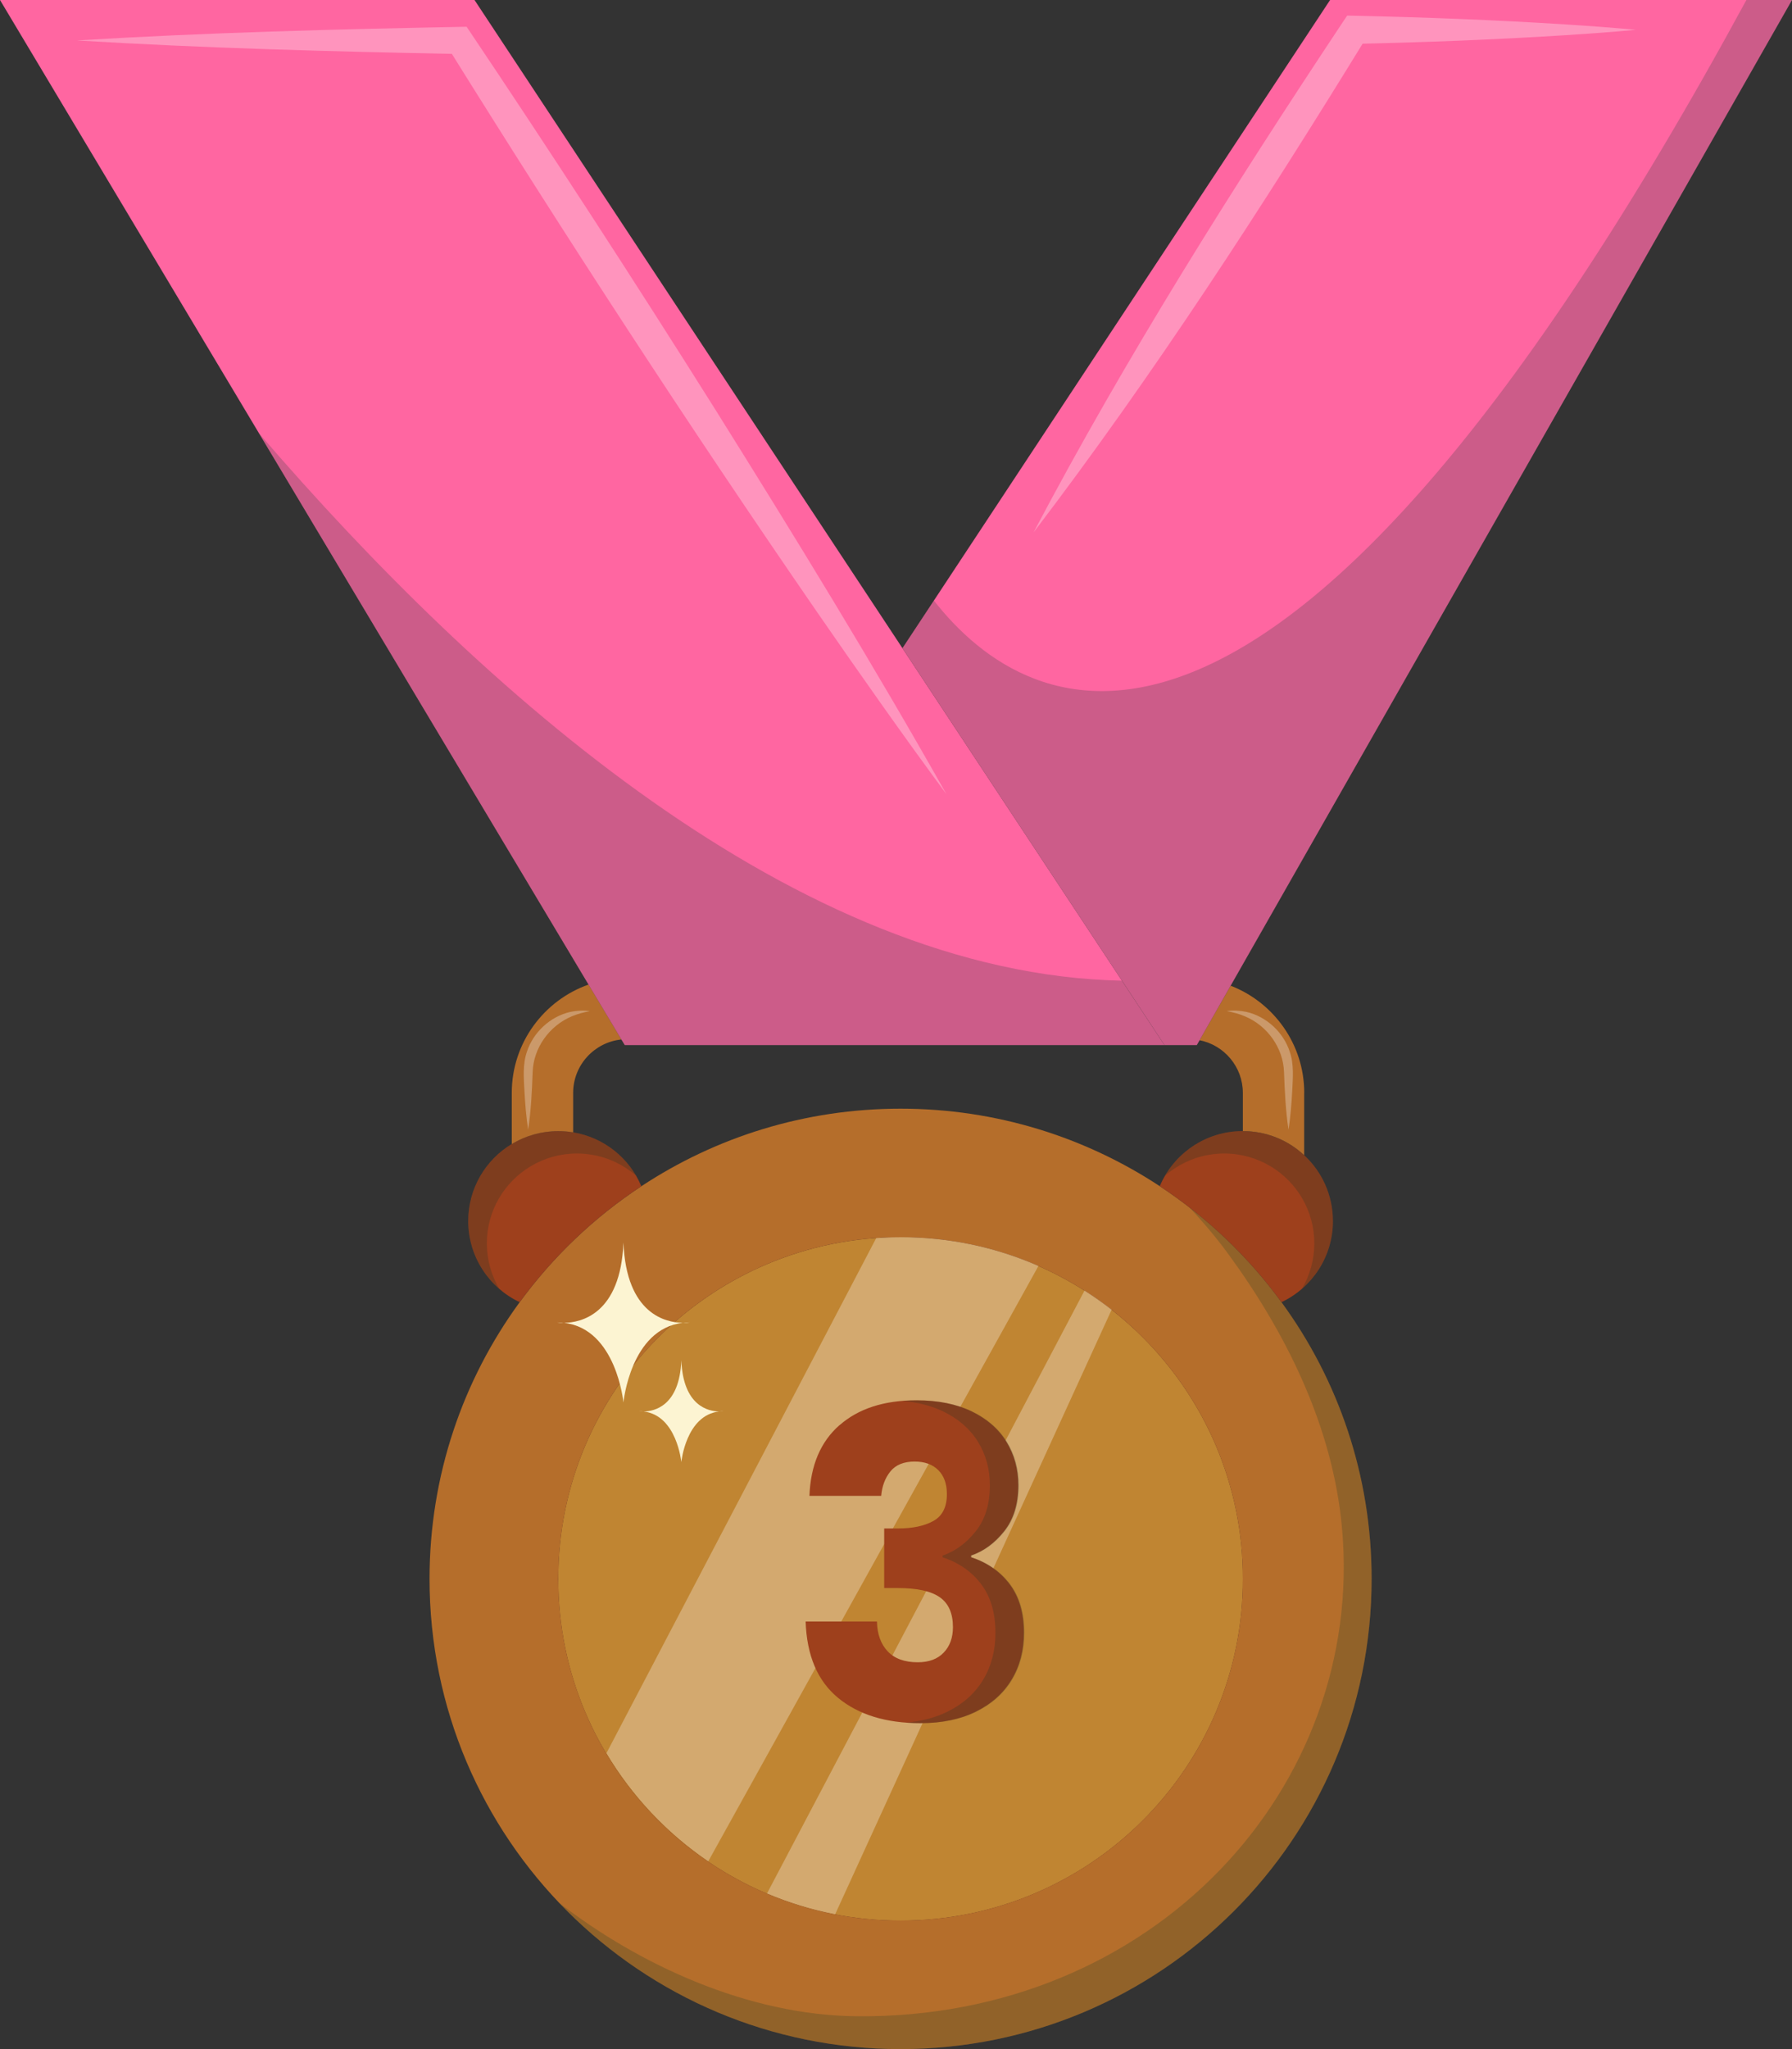 <svg xmlns="http://www.w3.org/2000/svg" width="63" height="72" viewBox="0 0 63 72" fill="none"><rect x="0" y="0" width="63" height="72" fill="#333333" stroke="none"/><g clip-path="url(#clip0_137_10311)"><path d="M45.051 45.755C43.883 44.155 42.433 42.772 40.773 41.679C38.157 39.958 35.027 38.956 31.66 38.956C28.294 38.956 25.161 39.958 22.548 41.681C20.889 42.772 19.439 44.155 18.27 45.755C16.277 48.482 15.101 51.843 15.101 55.477C15.101 64.603 22.514 72 31.66 72C40.806 72 48.221 64.603 48.221 55.477C48.221 51.842 47.046 48.482 45.051 45.755ZM31.66 67.484C25.014 67.484 19.627 62.108 19.627 55.477C19.627 48.846 25.014 43.471 31.66 43.471C38.306 43.471 43.695 48.846 43.695 55.477C43.695 62.108 38.306 67.484 31.66 67.484Z" fill="#B56E2B"></path><path opacity="0.2" d="M45.052 45.755C44.132 44.497 43.039 43.373 41.807 42.42C42.303 42.942 42.767 43.495 43.193 44.078C45.186 46.805 46.861 50.105 47.182 53.714C47.991 62.804 40.558 70.947 30.113 70.846C26.29 70.808 22.458 69.03 19.655 66.858C22.673 70.026 26.936 72.001 31.661 72.001C40.808 72.001 48.222 64.604 48.222 55.478C48.222 51.843 47.046 48.483 45.052 45.756V45.755Z" fill="#003327"></path><path d="M43.695 55.478C43.695 62.109 38.306 67.485 31.66 67.485C25.014 67.485 19.627 62.109 19.627 55.478C19.627 48.847 25.014 43.472 31.66 43.472C38.306 43.472 43.695 48.847 43.695 55.478Z" fill="#9E401C"></path><path d="M43.695 55.478C43.695 62.109 38.306 67.485 31.66 67.485C25.014 67.485 19.627 62.109 19.627 55.478C19.627 48.847 25.014 43.472 31.66 43.472C38.306 43.472 43.695 48.847 43.695 55.478Z" fill="#C08532"></path><path d="M22.547 41.681C20.888 42.772 19.439 44.155 18.27 45.755C17.2 45.25 16.461 44.162 16.461 42.902C16.461 41.755 17.074 40.749 17.992 40.197C18.47 39.909 19.03 39.743 19.627 39.743C19.805 39.743 19.98 39.758 20.149 39.787C21.235 39.966 22.134 40.696 22.547 41.681Z" fill="#9E401C"></path><g opacity="0.2"><path d="M18.647 40.985C19.125 40.697 19.685 40.531 20.283 40.531C20.46 40.531 20.635 40.547 20.805 40.575C21.396 40.673 21.93 40.934 22.363 41.31C21.897 40.517 21.095 39.942 20.151 39.787C19.982 39.758 19.806 39.743 19.628 39.743C19.031 39.743 18.471 39.909 17.993 40.197C17.076 40.749 16.462 41.755 16.462 42.902C16.462 43.854 16.884 44.707 17.552 45.285C17.276 44.818 17.116 44.272 17.116 43.69C17.116 42.543 17.73 41.538 18.647 40.985Z" fill="#003327"></path></g><path d="M46.861 42.902C46.861 44.162 46.122 45.25 45.052 45.755C43.883 44.155 42.433 42.772 40.773 41.679C41.253 40.542 42.38 39.743 43.693 39.743C44.528 39.743 45.284 40.064 45.85 40.591C46.471 41.165 46.86 41.989 46.86 42.902H46.861Z" fill="#9E401C"></path><path d="M21.846 36.525C20.895 36.621 20.15 37.426 20.15 38.4V39.788C19.981 39.759 19.805 39.744 19.628 39.744C19.03 39.744 18.47 39.91 17.992 40.198V38.401C17.992 36.646 19.12 35.149 20.691 34.595L21.846 36.526V36.525Z" fill="#B56E2B"></path><path d="M45.85 38.4V40.592C45.285 40.065 44.528 39.744 43.694 39.744V38.4C43.694 37.487 43.038 36.721 42.172 36.551L43.265 34.635C44.777 35.22 45.852 36.688 45.852 38.4H45.85Z" fill="#B56E2B"></path><path d="M40.939 36.722H21.965L21.846 36.525L20.69 34.594L0 0H16.682L31.727 22.776L39.38 34.362L40.802 36.515L40.939 36.722Z" fill="#FF66A1"></path><path d="M63 0L43.264 34.635L42.172 36.551L42.074 36.722H40.939L40.802 36.515L39.38 34.362L31.727 22.776L46.761 0H63Z" fill="#FF66A1"></path><g opacity="0.3"><path d="M31.673 43.472C31.38 43.472 31.091 43.483 30.805 43.503L21.321 61.6C22.222 63.113 23.447 64.412 24.9 65.402L36.509 44.48C35.029 43.832 33.394 43.471 31.674 43.471L31.673 43.472Z" fill="white"></path><path d="M38.129 45.345L26.965 66.531C27.727 66.854 28.529 67.1 29.361 67.262L39.082 46.017C38.776 45.779 38.457 45.554 38.128 45.345H38.129Z" fill="white"></path></g><path d="M29.517 50.076C30.181 49.494 31.082 49.203 32.22 49.203C32.975 49.203 33.622 49.334 34.16 49.594C34.699 49.856 35.107 50.211 35.384 50.664C35.66 51.116 35.799 51.624 35.799 52.186C35.799 52.849 35.633 53.388 35.3 53.805C34.968 54.222 34.581 54.506 34.137 54.657V54.716C34.712 54.907 35.164 55.224 35.496 55.665C35.828 56.108 35.995 56.675 35.995 57.368C35.995 57.991 35.852 58.541 35.564 59.017C35.277 59.495 34.859 59.869 34.31 60.14C33.762 60.412 33.109 60.547 32.355 60.547C31.146 60.547 30.183 60.251 29.463 59.658C28.743 59.065 28.363 58.172 28.323 56.975H30.83C30.84 57.418 30.965 57.767 31.207 58.023C31.448 58.279 31.802 58.408 32.264 58.408C32.656 58.408 32.961 58.295 33.177 58.068C33.394 57.842 33.502 57.544 33.502 57.172C33.502 56.69 33.348 56.34 33.041 56.124C32.733 55.908 32.243 55.8 31.569 55.8H31.085V53.706H31.569C32.082 53.706 32.497 53.619 32.814 53.443C33.131 53.267 33.289 52.953 33.289 52.501C33.289 52.139 33.188 51.858 32.987 51.657C32.786 51.456 32.51 51.355 32.156 51.355C31.774 51.355 31.49 51.471 31.303 51.702C31.116 51.934 31.009 52.22 30.979 52.561H28.457C28.497 51.486 28.85 50.658 29.514 50.075L29.517 50.076Z" fill="#9E401C"></path><g opacity="0.2"><path d="M35.516 55.666C35.184 55.224 34.73 54.908 34.157 54.718V54.658C34.6 54.507 34.988 54.223 35.32 53.806C35.653 53.389 35.819 52.85 35.819 52.187C35.819 51.625 35.68 51.117 35.404 50.665C35.127 50.213 34.719 49.857 34.181 49.595C33.642 49.334 32.995 49.204 32.24 49.204C32.063 49.204 31.893 49.212 31.729 49.226C32.27 49.273 32.747 49.396 33.162 49.596C33.701 49.858 34.108 50.214 34.385 50.666C34.662 51.118 34.8 51.626 34.8 52.188C34.8 52.851 34.634 53.391 34.302 53.807C33.969 54.224 33.582 54.508 33.138 54.659V54.719C33.713 54.909 34.165 55.226 34.497 55.667C34.829 56.11 34.996 56.677 34.996 57.37C34.996 57.993 34.853 58.543 34.565 59.02C34.278 59.497 33.861 59.871 33.312 60.142C32.885 60.353 32.395 60.482 31.844 60.528C32.016 60.541 32.193 60.549 32.375 60.549C33.131 60.549 33.782 60.414 34.331 60.142C34.879 59.871 35.297 59.497 35.584 59.02C35.87 58.543 36.015 57.993 36.015 57.37C36.015 56.677 35.848 56.11 35.516 55.667V55.666Z" fill="#003327"></path></g><path d="M19.831 46.481C19.752 46.472 19.672 46.467 19.588 46.467C19.588 46.467 19.681 46.484 19.831 46.481Z" fill="#FCF4D2"></path><path d="M21.918 43.655C21.819 46.192 20.408 46.474 19.831 46.481C21.669 46.693 21.918 49.279 21.918 49.279C21.918 49.279 22.166 46.693 24.004 46.481C23.427 46.474 22.016 46.192 21.918 43.655Z" fill="#FCF4D2"></path><path d="M24.247 46.467C24.163 46.467 24.082 46.472 24.004 46.481C24.154 46.484 24.247 46.467 24.247 46.467Z" fill="#FCF4D2"></path><path d="M22.627 49.596C22.577 49.591 22.526 49.587 22.473 49.587C22.473 49.587 22.533 49.597 22.627 49.596Z" fill="#FCF4D2"></path><path d="M23.953 47.798C23.89 49.412 22.994 49.591 22.627 49.596C23.796 49.73 23.953 51.375 23.953 51.375C23.953 51.375 24.112 49.73 25.28 49.596C24.913 49.591 24.017 49.412 23.953 47.798Z" fill="#FCF4D2"></path><path d="M25.436 49.587C25.382 49.587 25.33 49.591 25.281 49.596C25.377 49.597 25.436 49.587 25.436 49.587Z" fill="#FCF4D2"></path><g opacity="0.2"><path d="M44.675 40.985C44.197 40.697 43.638 40.531 43.04 40.531C42.862 40.531 42.688 40.547 42.518 40.575C41.926 40.673 41.392 40.934 40.96 41.31C41.425 40.517 42.228 39.942 43.172 39.787C43.341 39.758 43.516 39.743 43.694 39.743C44.292 39.743 44.852 39.909 45.33 40.197C46.246 40.749 46.861 41.755 46.861 42.902C46.861 43.854 46.438 44.707 45.771 45.285C46.046 44.818 46.206 44.272 46.206 43.69C46.206 42.543 45.593 41.538 44.675 40.985Z" fill="#003327"></path></g><g opacity="0.3"><path d="M18.568 39.697C18.499 39.247 18.463 38.796 18.438 38.346C18.414 37.883 18.369 37.403 18.525 36.954C18.749 36.268 19.347 35.716 20.05 35.556C20.281 35.508 20.516 35.495 20.741 35.529C20.516 35.571 20.301 35.626 20.1 35.712C19.315 36.041 18.752 36.821 18.726 37.673C18.701 38.348 18.67 39.026 18.567 39.699L18.568 39.697Z" fill="white"></path></g><g opacity="0.3"><path d="M45.3 39.697C45.197 39.025 45.167 38.347 45.141 37.672C45.116 36.82 44.553 36.039 43.767 35.711C43.566 35.625 43.352 35.569 43.126 35.528C43.353 35.495 43.587 35.507 43.817 35.555C44.521 35.715 45.119 36.268 45.342 36.953C45.498 37.402 45.452 37.88 45.429 38.345C45.405 38.795 45.368 39.246 45.299 39.696L45.3 39.697Z" fill="white"></path></g><g opacity="0.2"><path d="M61.397 0C44.964 30.251 36.175 25.371 32.832 21.102L31.727 22.776L39.38 34.362L40.802 36.515L40.939 36.722H42.074L42.171 36.551L43.264 34.635L63 0H61.397Z" fill="#003327"></path></g><g opacity="0.3"><path d="M36.335 18.709C39.599 12.528 43.338 6.6 47.205 0.781L47.362 0.548L47.623 0.553C50.096 0.607 52.568 0.702 55.037 0.858C55.86 0.911 56.684 0.97 57.508 1.048C56.684 1.125 55.86 1.184 55.037 1.237C52.568 1.393 50.096 1.488 47.623 1.542L48.041 1.314C44.384 7.266 40.575 13.15 36.335 18.709Z" fill="white"></path></g><g opacity="0.2"><path d="M39.443 34.459C28.045 34.228 16.921 24.3 9.105 15.224L20.69 34.593L21.846 36.524L21.964 36.722H40.938L40.802 36.515L39.444 34.459H39.443Z" fill="#003327"></path></g><g opacity="0.3"><path d="M2.702 1.421C7.265 1.143 11.836 1.026 16.405 0.94C19.386 5.378 22.298 9.861 25.145 14.386C27.924 18.824 30.7 23.343 33.273 27.906C31.761 25.863 30.152 23.572 28.702 21.473C24.226 14.979 19.922 8.371 15.752 1.679L16.154 1.898C11.668 1.81 7.183 1.695 2.703 1.421H2.702Z" fill="white"></path></g></g><defs><clipPath id="clip0_137_10311"><rect width="63" height="72" fill="white"></rect></clipPath></defs></svg>